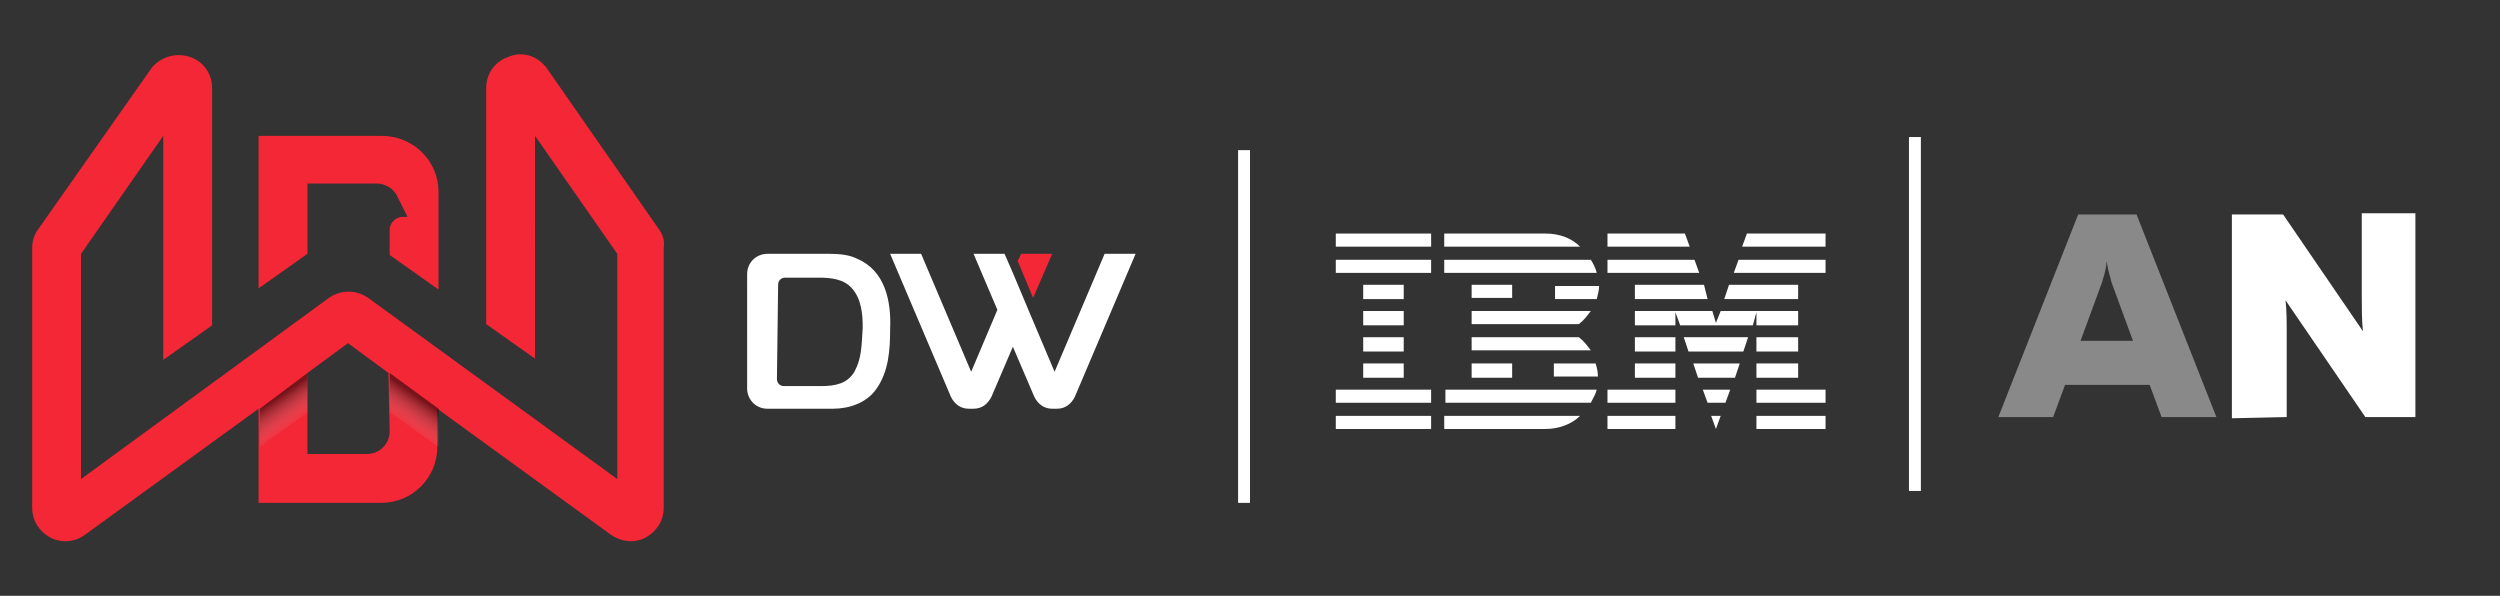 <?xml version="1.0" encoding="utf-8"?>
<!-- Generator: Adobe Illustrator 27.0.0, SVG Export Plug-In . SVG Version: 6.00 Build 0)  -->
<svg version="1.1" id="Capa_1" xmlns="http://www.w3.org/2000/svg" xmlns:xlink="http://www.w3.org/1999/xlink" x="0px" y="0px"
	 viewBox="0 0 209.8 50" style="enable-background:new 0 0 209.8 50;" xml:space="preserve">
<rect x="0" y="0" width="209.8" height="50" fill="#333333" stroke="none"/>
<style type="text/css">
	.st0{fill:#FFFFFF;}
	.st1{fill:#F32735;}
	.st2{opacity:0.85;fill:url(#SVGID_1_);enable-background:new    ;}
	.st3{opacity:0.85;fill:url(#SVGID_00000035489117838171991770000004671658874479092381_);enable-background:new    ;}
	.st4{fill:none;stroke:#FFFFFF;stroke-miterlimit:10;}
	.st5{fill:#898989;}
</style>
<g>
	<g>
		<polygon id="Rectangle-path" class="st0" points="112.1,34.9 120.1,34.9 120.1,36 112.1,36 		"/>
		<polygon id="Rectangle-path_1_" class="st0" points="112.1,32.7 120.1,32.7 120.1,33.8 112.1,33.8 		"/>
		<polygon id="Rectangle-path_2_" class="st0" points="114.4,30.5 117.8,30.5 117.8,31.7 114.4,31.7 		"/>
		<polygon id="Rectangle-path_3_" class="st0" points="114.4,28.3 117.8,28.3 117.8,29.5 114.4,29.5 		"/>
		<polygon id="Rectangle-path_4_" class="st0" points="114.4,26.1 117.8,26.1 117.8,27.3 114.4,27.3 		"/>
		<polygon id="Rectangle-path_5_" class="st0" points="114.4,23.9 117.8,23.9 117.8,25.1 114.4,25.1 		"/>
		<rect id="Rectangle-path_6_" x="112.1" y="21.8" class="st0" width="8" height="1.1"/>
		<rect id="Rectangle-path_7_" x="112.1" y="19.6" class="st0" width="8" height="1.1"/>
	</g>
	<g>
		<path id="Shape_16_" class="st0" d="M121.2,33.8h12.3c0.2-0.4,0.4-0.7,0.5-1.1h-12.7V33.8z"/>
		<path id="Shape_17_" class="st0" d="M132.5,28.3h-9v1.1h10C133.2,29,132.9,28.6,132.5,28.3z"/>
		<path id="Shape_18_" class="st0" d="M123.5,26.1v1.1h9c0.4-0.3,0.7-0.7,1-1.1L123.5,26.1L123.5,26.1z"/>
		<path id="Shape_19_" class="st0" d="M133.5,21.8h-12.3v1.1H134C133.9,22.5,133.7,22.1,133.5,21.8z"/>
		<path id="Shape_20_" class="st0" d="M129.7,19.6h-8.5v1.1h11.4C131.9,20,130.9,19.6,129.7,19.6z"/>
		<rect id="Rectangle-path_8_" x="123.5" y="23.9" class="st0" width="3.4" height="1.1"/>
		<path id="Shape_21_" class="st0" d="M130.4,25.1h3.6c0.1-0.4,0.2-0.8,0.2-1.1h-3.7V25.1L130.4,25.1z"/>
		<polygon id="Rectangle-path_9_" class="st0" points="123.5,30.5 126.9,30.5 126.9,31.7 123.5,31.7 		"/>
		<path id="Shape_22_" class="st0" d="M130.4,30.5v1.1h3.7c0-0.4-0.1-0.8-0.2-1.1H130.4z"/>
		<path id="Shape_23_" class="st0" d="M121.2,36l8.5,0c1.1,0,2.2-0.4,2.9-1.1h-11.4V36z"/>
	</g>
	<g>
		<polygon id="Rectangle-path_10_" class="st0" points="134.9,34.9 140.6,34.9 140.6,36 134.9,36 		"/>
		<polygon id="Rectangle-path_11_" class="st0" points="134.9,32.7 140.6,32.7 140.6,33.8 134.9,33.8 		"/>
		<polygon id="Rectangle-path_12_" class="st0" points="137.2,30.5 140.6,30.5 140.6,31.7 137.2,31.7 		"/>
		<polygon id="Rectangle-path_13_" class="st0" points="137.2,28.3 140.6,28.3 140.6,29.5 137.2,29.5 		"/>
		<polygon id="Shape_24_" class="st0" points="142.2,21.8 134.9,21.8 134.9,22.9 142.6,22.9 		"/>
		<polygon id="Shape_25_" class="st0" points="141.4,19.6 134.9,19.6 134.9,20.7 141.8,20.7 		"/>
		<polygon id="Rectangle-path_14_" class="st0" points="147.4,34.9 153.2,34.9 153.2,36 147.4,36 		"/>
		<polygon id="Rectangle-path_15_" class="st0" points="147.4,32.7 153.2,32.7 153.2,33.8 147.4,33.8 		"/>
		<polygon id="Rectangle-path_16_" class="st0" points="147.4,30.5 150.9,30.5 150.9,31.7 147.4,31.7 		"/>
		<polygon id="Rectangle-path_17_" class="st0" points="147.4,28.3 150.9,28.3 150.9,29.5 147.4,29.5 		"/>
		<polygon id="Shape_26_" class="st0" points="147.4,27.3 150.9,27.3 150.9,26.1 147.4,26.1 147.4,26.1 144.4,26.1 144,27.1 
			143.7,26.1 140.6,26.1 140.6,26.1 137.2,26.1 137.2,27.3 140.6,27.3 140.6,26.2 141,27.3 147.1,27.3 147.4,26.2 		"/>
		<polygon id="Shape_27_" class="st0" points="150.9,23.9 145.1,23.9 144.7,25.1 150.9,25.1 		"/>
		<polygon id="Shape_28_" class="st0" points="146.6,19.6 146.2,20.7 153.2,20.7 153.2,19.6 		"/>
		<polygon id="Shape_29_" class="st0" points="144,36 144.4,34.9 143.6,34.9 		"/>
		<polygon id="Shape_30_" class="st0" points="143.3,33.8 144.8,33.8 145.2,32.7 142.9,32.7 		"/>
		<polygon id="Shape_31_" class="st0" points="142.5,31.7 145.6,31.7 146,30.5 142.1,30.5 		"/>
		<polygon id="Shape_32_" class="st0" points="141.7,29.5 146.3,29.5 146.7,28.3 141.3,28.3 		"/>
		<polygon id="Shape_33_" class="st0" points="137.2,25.1 143.3,25.1 143,23.9 137.2,23.9 		"/>
		<polygon id="Shape_34_" class="st0" points="145.5,22.9 153.2,22.9 153.2,21.8 145.9,21.8 		"/>
	</g>
</g>
<g>
	<g>
		<path class="st0" d="M62.7,23c0-1,0.8-1.7,1.7-1.7c2.1,0,5.2,0,5.2,0c0.9,0,1.7,0.1,2.3,0.4c2.4,1,2.9,3.6,2.8,5.9
			c0,1.7-0.1,3.6-1.2,5.1c-0.8,1.1-2.2,1.6-3.6,1.6c0,0-3.4,0-5.5,0c-1,0-1.7-0.8-1.7-1.7C62.7,32.6,62.7,23,62.7,23z M65.2,31.8
			c0,0.3,0.2,0.6,0.6,0.6h3.1c1.2,0,2.2-0.2,2.8-1.2c0.6-1.1,0.6-2.1,0.7-3.7c0-1.1-0.1-2.4-0.9-3.3c-0.7-0.8-1.8-0.9-2.8-0.9h-2.8
			c-0.3,0-0.6,0.2-0.6,0.6L65.2,31.8L65.2,31.8z"/>
	</g>
</g>
<g>
	<g>
		<path class="st1" d="M55.2,19.1L45.8,5.6l-0.1-0.1c-0.8-0.9-2-1.2-3.1-0.7c-1.1,0.4-1.8,1.4-1.8,2.6v19.8l4.1,2.9V11.4l6.9,9.9
			v18.9L30.9,25c-1-0.7-2.3-0.7-3.3,0L6.8,40.2V21.3l6.9-9.9v18.8l4.1-2.9V7.4c0-1.2-0.7-2.2-1.8-2.6c-1.1-0.4-2.3-0.1-3.1,0.7
			l-0.1,0.1L3.3,19.1c-0.4,0.5-0.6,1.1-0.6,1.7v21.8c0,1.1,0.6,2,1.5,2.5s2.1,0.4,2.9-0.2l14.6-10.6v7.9H32c2.6,0,4.7-2.1,4.7-4.7
			v-3.2l14.6,10.6c0.9,0.6,2,0.7,2.9,0.2s1.5-1.4,1.5-2.5V20.8C55.8,20.2,55.6,19.6,55.2,19.1z M32.7,36.2c0,1.1-0.9,1.9-1.9,1.9h-5
			v-6.8l3.4-2.5l3.4,2.5L32.7,36.2C32.6,36.2,32.7,36.2,32.7,36.2z"/>
	</g>
	<g>
		<path class="st1" d="M36.8,16.1v8.2l-4.1-2.9v-2.1c0-0.6,0.5-1.1,1.1-1.1h0.4l-0.9-1.8c-0.3-0.6-1-1-1.7-1h-5.8v5.9l-4.1,2.9V11.4
			H32C34.7,11.4,36.8,13.5,36.8,16.1z"/>
	</g>
	
		<linearGradient id="SVGID_1_" gradientUnits="userSpaceOnUse" x1="4977.987" y1="43.919" x2="4976.306" y2="41.519" gradientTransform="matrix(-1 0 0 1 5011.673 -8)">
		<stop  offset="0" style="stop-color:#FFFFFF;stop-opacity:0"/>
		<stop  offset="1" style="stop-color:#000000;stop-opacity:0.6"/>
	</linearGradient>
	<polygon class="st2" points="36.8,34.3 32.7,31.3 32.7,34.6 36.8,37.5 	"/>
	
		<linearGradient id="SVGID_00000119080366468500210770000015702715862287043733_" gradientUnits="userSpaceOnUse" x1="128.337" y1="43.876" x2="126.656" y2="41.475" gradientTransform="matrix(1 0 0 1 -103.504 -8)">
		<stop  offset="0" style="stop-color:#FFFFFF;stop-opacity:0"/>
		<stop  offset="1" style="stop-color:#000000;stop-opacity:0.6"/>
	</linearGradient>
	
		<polygon style="opacity:0.85;fill:url(#SVGID_00000119080366468500210770000015702715862287043733_);enable-background:new    ;" points="
		21.8,34.3 25.8,31.3 25.8,34.6 21.8,37.5 	"/>
</g>
<g>
	<polygon class="st1" points="88.3,21.3 85.7,21.3 85.4,21.9 86.7,25 	"/>
	<path class="st0" d="M95.3,21.3h-2.6l-4.2,9.9L86.3,26l0,0L85,22.9l0,0l0,0l-0.7-1.6h-2.6l2,4.7l0,0l-2.2,5.2l0,0l-4.2-9.9h-2.6
		l5.1,12c0.3,0.6,0.8,1,1.5,1h0.4c0.7,0,1.2-0.4,1.5-1l1.8-4.2l1.8,4.2c0.3,0.6,0.8,1,1.5,1h0.4c0.7,0,1.2-0.4,1.5-1L95.3,21.3z"/>
</g>
<line class="st4" x1="104.4" y1="12.6" x2="104.4" y2="42.2"/>
<line class="st4" x1="160.7" y1="11.5" x2="160.7" y2="41.2"/>
<g>
	<path class="st0" d="M191.9,35v-7c0-0.9,0-2-0.1-2.8l6.7,9.8h4.2V17.9h-4.5v7c0,1,0,2,0.1,2.9l-6.7-9.8h-4.3v17.1L191.9,35
		L191.9,35z"/>
	<path class="st5" d="M176.4,23.7c0.1-0.4,0.3-0.8,0.4-1.8c0.1,0.9,0.3,1.3,0.4,1.8l1.8,4.9h-4.4L176.4,23.7z M172.3,35l1-2.7h7.1
		l1,2.7h4.6l-6.7-17h-4.9l-6.7,17H172.3z"/>
</g>
</svg>

